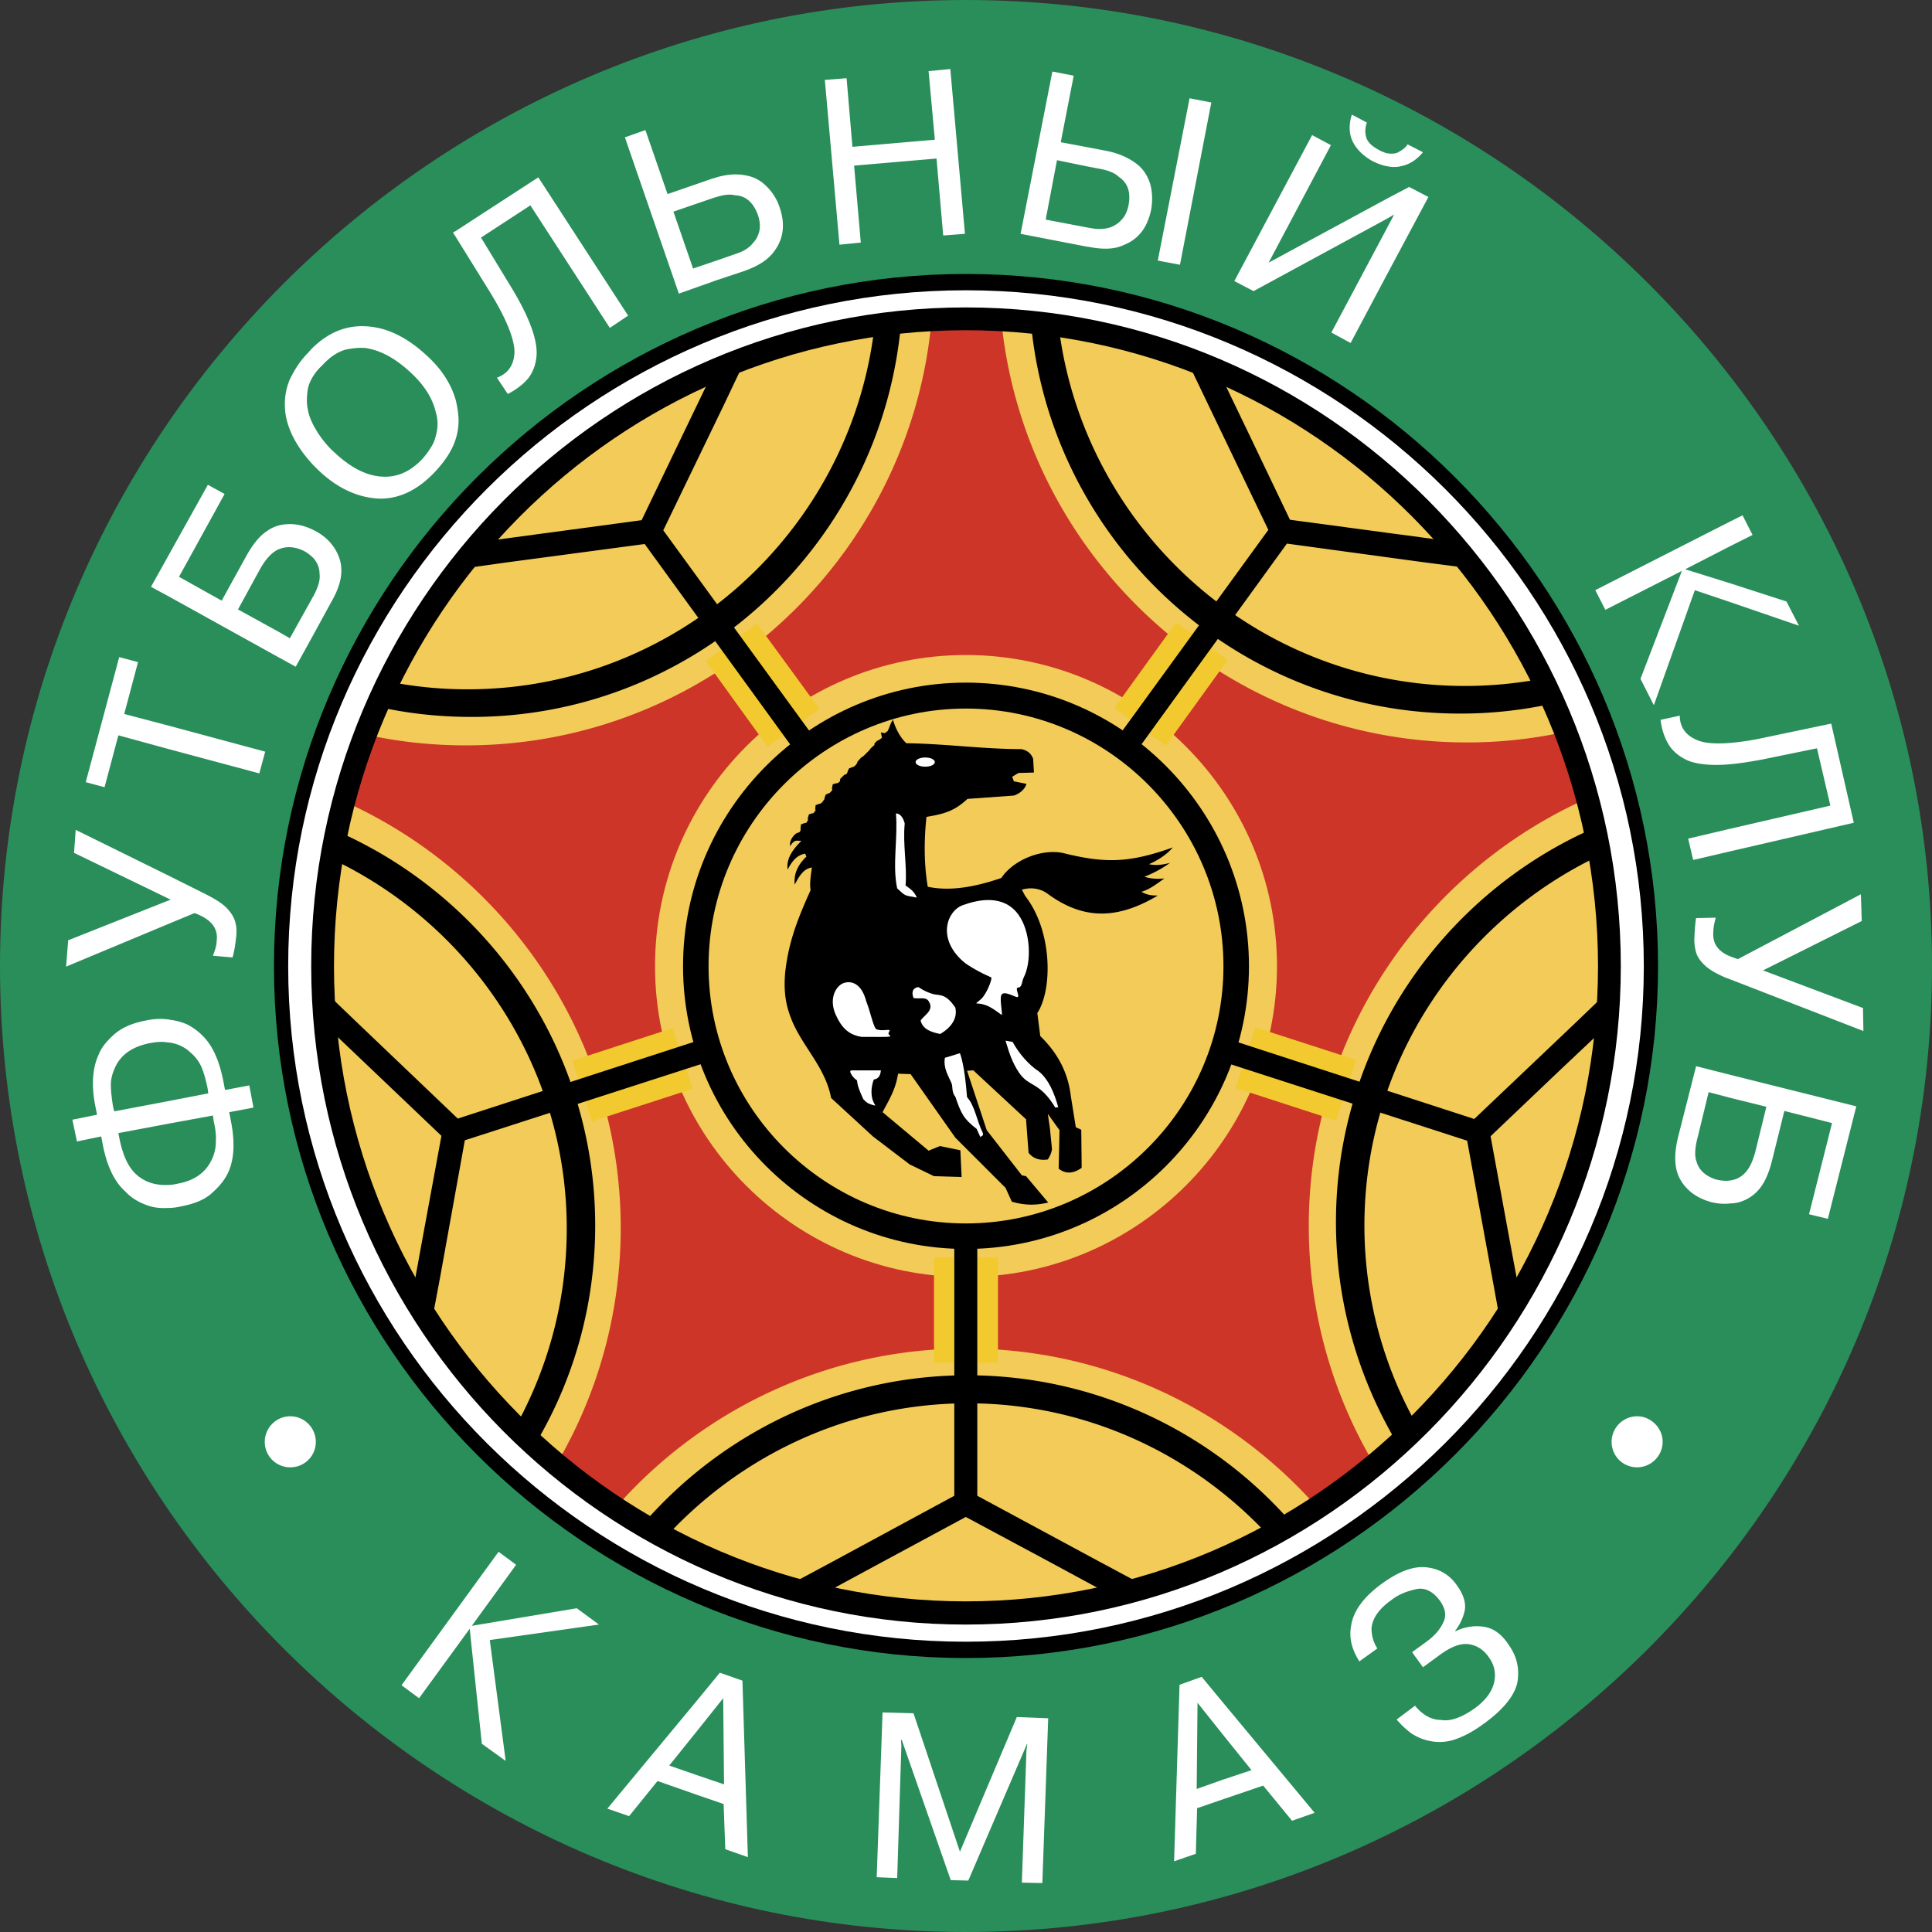 <svg xmlns="http://www.w3.org/2000/svg" width="2500" height="2500" viewBox="0 0 212.167 212.166"><rect x="0" y="0" width="212.167" height="212.166" fill="#333333" stroke="none"/><path d="M106.061 212.166c58.427 0 106.107-47.678 106.107-106.06C212.167 47.679 164.488 0 106.061 0 47.679 0 0 47.679 0 106.106c0 58.382 47.679 106.06 106.061 106.06z" fill="#298e5a"/><path d="M106.061 182.081c41.845 0 76.02-34.175 76.02-75.975 0-41.892-34.175-76.02-76.02-76.02-41.799 0-75.974 34.128-75.974 76.02-.001 41.8 34.174 75.975 75.974 75.975z"/><path d="M106.061 180.289c41.019 0 74.458-33.347 74.458-74.183 0-40.881-33.439-74.229-74.458-74.229-40.973 0-74.413 33.348-74.413 74.229 0 40.836 33.44 74.183 74.413 74.183z" fill="#fff"/><path d="M106.061 178.405c39.641 0 71.932-32.521 71.932-72.299 0-39.824-32.291-72.346-71.932-72.346-39.595 0-71.886 32.521-71.886 72.346 0 39.779 32.291 72.299 71.886 72.299z"/><path d="M106.061 176.477c38.767 0 70.416-31.648 70.416-70.37 0-38.768-31.649-70.417-70.416-70.417-38.722 0-70.37 31.649-70.37 70.417-.001 38.721 31.647 70.37 70.37 70.37z" fill="#f2cb59"/><path d="M36.471 94.347c15.204 7.212 25.769 22.737 25.769 40.559 0 7.763-1.975 15.021-5.42 21.406a70.895 70.895 0 0 0 16.628 12.126c8.222-8.773 19.935-14.332 32.841-14.332 12.908 0 24.53 5.512 32.752 14.239a70.753 70.753 0 0 0 16.444-12.034 44.614 44.614 0 0 1-5.649-21.727c0-17.914 10.609-33.439 25.86-40.651a69.696 69.696 0 0 0-6.431-19.384c-2.71.505-5.513.781-8.406.781-22.783 0-41.708-17.133-44.556-39.181-3.353-.505-6.751-.735-10.243-.735-3.445 0-6.798.23-10.059.735-2.71 22.231-21.681 39.548-44.648 39.548a44.21 44.21 0 0 1-8.589-.827c-1.791 3.675-3.307 7.487-4.456 11.483-.046.046-.046.137-.092.184v.092c-.734 2.528-1.285 5.1-1.745 7.718z"/><path d="M174.41 91.224c0-.092 0-.137-.046-.229-.092-.505-.229-1.011-.321-1.516-.046-.046-.046-.092-.046-.138-.139-.506-.229-1.01-.368-1.47l-.137-.414a9.958 9.958 0 0 0-.322-1.102c-.045-.23-.091-.459-.184-.643l-.275-.965c-.092-.275-.184-.505-.276-.781s-.184-.505-.276-.781c-.09-.275-.183-.597-.275-.873l-.275-.688a8.27 8.27 0 0 0-.367-.965c-.092-.184-.137-.414-.229-.597-.139-.322-.276-.689-.414-1.01-.092-.184-.139-.368-.229-.552a11.992 11.992 0 0 0-.506-1.102 46.805 46.805 0 0 1-9.553.964c-24.253 0-44.28-18.373-46.99-41.891a74.933 74.933 0 0 0-7.211-.368 74.41 74.41 0 0 0-7.258.368C96.277 60.172 76.158 78.73 51.813 78.73c-3.308 0-6.523-.322-9.601-.965A65.335 65.335 0 0 0 38.4 88.559c-.23 1.01-.505 2.021-.689 3.032 16.306 7.487 27.652 23.978 27.652 42.994 0 8.405-2.205 16.353-6.109 23.197.505.412.965.826 1.47 1.286.229.184.505.413.735.643.092.046.184.092.229.183a73.511 73.511 0 0 0 9.646 6.661c8.635-9.508 21.129-15.525 34.91-15.525 13.734 0 26.182 5.925 34.818 15.341 4.271-2.48 8.268-5.375 11.896-8.681-3.95-6.937-6.247-14.975-6.247-23.473.001-19.061 11.392-35.552 27.699-42.993z" fill="#f2cb59"/><path d="M67.706 165.453c9.416-10.657 23.197-17.363 38.401-17.363 15.203 0 28.892 6.66 38.309 17.179 2.25-1.423 4.364-2.985 6.385-4.639-4.502-7.67-7.074-16.536-7.074-25.998 0-20.9 12.631-38.998 30.684-46.99a58.941 58.941 0 0 0-2.389-7.304 50.151 50.151 0 0 1-10.933 1.194c-26.595 0-48.551-20.395-51.123-46.301a54.098 54.098 0 0 0-3.859-.138c-1.287 0-2.573.046-3.813.138-2.389 26.09-24.437 46.623-51.124 46.623-3.859 0-7.625-.414-11.208-1.24-.183.413-.321.827-.459 1.194-.046.092-.092.184-.092.276a21.56 21.56 0 0 0-.459 1.286l-.138.414-.413 1.24c0 .092-.046.229-.092.367-.138.414-.276.873-.368 1.286-.045.138-.092.229-.138.368a5.98 5.98 0 0 1-.229.873c18.006 7.993 30.591 26.044 30.591 46.944 0 9.372-2.526 18.19-6.981 25.815a74.688 74.688 0 0 0 6.522 4.776z" fill="#cd3529"/><path d="M106.061 140.234c18.833 0 34.174-15.341 34.174-34.128 0-18.833-15.342-34.175-34.174-34.175-18.787 0-34.128 15.342-34.128 34.175-.001 18.787 15.341 34.128 34.128 34.128z" fill="#f2cb59"/><path d="M106.061 137.158c17.133 0 31.097-13.918 31.097-31.051s-13.964-31.143-31.097-31.143c-17.087 0-31.051 14.01-31.051 31.143s13.964 31.051 31.051 31.051z"/><path d="M106.061 134.355c15.571 0 28.295-12.678 28.295-28.249 0-15.572-12.724-28.295-28.295-28.295-15.525 0-28.249 12.723-28.249 28.295 0 15.572 12.723 28.249 28.249 28.249z" fill="#f2cb59"/><path fill="#f2ca30" d="M102.569 138.076h7.028v11.576h-7.028zM146.712 123.055l2.205-6.66-11.07-3.582-2.16 6.66zM134.814 72.483l-5.649-4.134-6.798 9.416 5.65 4.134zM83.14 68.487l-5.65 4.088 6.799 9.416 5.695-4.134zM62.837 116.487l2.159 6.66 11.07-3.582-2.205-6.66z"/><path d="M104.867 164.304l-13.413 7.258-4.548 2.435c1.194.322 2.389.643 3.583.918l6.201-3.353 9.37-5.053 9.416 5.053 6.202 3.353c1.194-.275 2.388-.597 3.582-.918l-4.546-2.435-13.459-7.258v-28.433h-2.388v28.433zm1.194 12.357c.873 0 1.746 0 2.618-.046h-5.236c.872.046 1.745.046 2.618.046z"/><path d="M104.867 164.304l-13.413 7.258-4.548 2.435c1.194.322 2.389.643 3.583.918l6.201-3.353 9.37-5.053 9.416 5.053 6.202 3.353c1.194-.275 2.388-.597 3.582-.918l-4.546-2.435-13.459-7.258v-28.433h-2.388v28.433zm1.194 12.357c.873 0 1.746 0 2.618-.046h-5.236c.872.046 1.745.046 2.618.046z" fill="none" stroke="#000" stroke-width=".138"/><path d="M161.181 125.215l2.756 15.066.827 4.547c.688-1.01 1.331-2.067 1.976-3.124l-1.195-6.431-1.929-10.519 7.717-7.349 4.823-4.547c.091-1.24.184-2.435.229-3.674l-3.399 3.261-11.07 10.518-27.009-8.772-.735 2.296 27.009 8.728zM141.292 59.622l15.158 2.067 4.639.597c-.78-.964-1.561-1.883-2.342-2.848l-6.522-.873-10.61-1.424-4.594-9.6-2.985-6.201c-1.148-.505-2.297-.964-3.444-1.424l2.158 4.501 6.615 13.78-16.72 23.013 1.975 1.424 16.672-23.012zM72.759 58.244l6.66-13.78 2.159-4.547c-1.149.459-2.296.919-3.445 1.424l-2.986 6.201-4.64 9.646-10.564 1.424-6.522.873a45.293 45.293 0 0 0-2.343 2.848l4.593-.644 15.158-2.021 16.674 22.967 1.975-1.424-16.719-22.967zM50.251 122.918l-11.07-10.565-3.399-3.261c.046 1.24.138 2.479.229 3.674l4.823 4.593 7.717 7.35-1.929 10.473-1.194 6.523c.643 1.057 1.286 2.113 1.975 3.124l.873-4.639 2.71-15.021 27.055-8.728-.78-2.296-27.01 8.773z" stroke="#000" stroke-width=".138"/><path d="M106.061 176.661c38.677 0 70.232-31.695 70.232-70.554 0-38.906-31.555-70.646-70.232-70.646-38.63 0-70.187 31.74-70.187 70.646 0 38.859 31.556 70.554 70.187 70.554z" fill="none" stroke="#000" stroke-width="1.608"/><path d="M190.073 132.15v-2.525a2.607 2.607 0 0 0 1.562-.828c.504-.504.872-1.332 1.147-2.389l1.195-4.868-3.905-.964v-2.527l13.781 3.445-3.124 12.355-2.066-.505 2.526-10.013-5.237-1.333-1.332 5.375c-.368 1.516-.872 2.572-1.47 3.261a4.455 4.455 0 0 1-2.296 1.424c-.23.047-.504.092-.781.092zm0-24.574v-2.526c.23.092.506.184.781.275l13.504-7.12.092 2.94-10.84 5.42 10.978 4.134.046 2.526-14.561-5.649zm0-14.101v-2.48l10.933-2.526-1.47-6.293-6.063 1.24c-1.24.23-2.389.413-3.399.505v-2.342c.965-.092 2.067-.23 3.353-.506l7.672-1.607 2.479 10.887-13.505 3.122zm0-27.331v-2.066l6.109 1.975 1.378 2.665-7.487-2.574zm0-6.201v-2.71l1.287-.643 1.102 2.158-2.389 1.195zm0-2.71v2.71l-5.007 2.572 5.007 1.562v2.066l-3.95-1.332-4.502 12.632-1.469-2.894 4.546-11.851-8.406 4.272-1.102-2.159 14.883-7.578zm0 24.345v2.342c-1.975.184-3.536.046-4.639-.367-.964-.414-1.7-1.011-2.159-1.746-.459-.735-.78-1.653-.919-2.755l2.113-.46c0 1.287.689 2.205 1.975 2.71.781.322 2.021.414 3.629.276zm0 9.416v2.48l-4.134.964-.551-2.342 4.685-1.102zm0 14.056v2.526l-.505-.184c-.964-.414-1.745-.827-2.295-1.333-.506-.459-.874-.964-1.011-1.47a4.95 4.95 0 0 1-.184-1.7c.046-.918.092-1.608.184-2.066l2.158-.046c-.183.643-.275 1.194-.275 1.746-.047 1.149.595 2.022 1.928 2.527zm0 12.999v2.527l-2.434-.643-1.194 4.915c-.321 1.194-.368 2.113-.137 2.71.274.964 1.01 1.607 2.158 1.975.597.138 1.149.184 1.607.092v2.525c-.689.092-1.378.046-2.158-.137-.964-.275-1.792-.689-2.435-1.286-.643-.598-1.103-1.287-1.333-2.113-.275-1.01-.229-2.25.139-3.767l1.974-7.763 3.813.965zm-37.849-87.733v-5.099l.873-1.654-.873.505v-2.205l2.526-1.333 2.114 1.103-4.64 8.683zm0-12.081v-1.424c.459.092.873.092 1.241-.046.504-.276.918-.551 1.103-.919l1.7.873c-.689.827-1.471 1.332-2.343 1.516-.507.139-1.104.139-1.701 0zm0-1.423v1.424c-.459-.092-.964-.275-1.516-.551-1.056-.597-1.838-1.378-2.25-2.342-.322-.827-.322-1.746 0-2.756l1.653.873a2.578 2.578 0 0 0-.093 1.562c.139.551.598 1.011 1.378 1.424.277.182.598.274.828.366zm0 5.052l-12.907 6.982 6.843-12.907-2.066-1.103-8.544 16.031 2.113 1.102 14.561-7.9v-2.205zm0 3.353v5.099l-3.904 7.35-2.114-1.149 6.018-11.3zm-32.796 1.884v-2.113l.275.045c.873.184 1.654.139 2.297-.092a3.073 3.073 0 0 0 1.102-.734c.413-.413.689-.965.827-1.654.275-1.47-.091-2.48-1.057-3.124-.413-.414-1.148-.735-2.25-.919l-1.194-.229v-2.113l2.158.414c1.332.276 2.435.781 3.307 1.47.689.551 1.149 1.286 1.424 2.159.231.873.276 1.837.092 2.848-.414 1.929-1.378 3.215-3.031 3.858-.964.459-2.25.505-3.859.184h-.091zm11.207-16.307l2.389.459-3.444 17.822-2.435-.459 3.49-17.822zm-11.207 5.374v2.113l-3.353-.689-1.241 6.523 4.594.873v2.113l-7.351-1.424 3.491-17.822 2.343.459-1.424 7.304 2.941.55zM78.684 30.775v-2.158l2.113-.735c.873-.276 1.516-.689 1.929-1.241.276-.275.506-.689.643-1.194.138-.551.092-1.148-.137-1.837-.506-1.378-1.333-2.113-2.481-2.158-.505-.139-1.194-.092-2.067.183v-2.159c1.103-.321 2.159-.413 3.124-.229.873.138 1.654.505 2.297 1.148a5.62 5.62 0 0 1 1.516 2.389c.643 1.883.414 3.49-.643 4.869-.643.873-1.699 1.562-3.261 2.113l-3.033 1.009zm15.112-12.586l.735 8.452-2.343.23-1.607-18.098 2.389-.183.643 7.532 9.049-.78-.688-7.533 2.388-.229 1.607 18.098-2.388.184-.735-8.452-9.05.779zm-15.112 1.287v2.159c-.092.046-.229.046-.321.092l-4.41 1.516 2.159 6.247 2.572-.873v2.158l-4.134 1.471-5.742-16.628v-.598l2.067-.735 2.435 7.028 4.915-1.699c.183-.047.322-.093.459-.138zm-9.875 15.295v-.368l.184.276-.184.092zm0-19.751v.598l-.184-.552.184-.046zm0 19.384v.368l-1.837 1.24-8.728-13.458-5.42 3.537 3.215 5.282c1.976 3.215 2.94 5.742 2.894 7.487-.046 1.056-.367 1.929-.873 2.618-.551.689-1.332 1.287-2.296 1.792l-1.194-1.792c1.24-.459 1.883-1.424 1.929-2.802 0-1.378-.827-3.537-2.618-6.477l-3.813-6.155v-.689l9.049-5.879 9.692 14.928zM50.067 48.138v-4.134c.092.414.184.873.229 1.286a6.598 6.598 0 0 1-.229 2.848zm0-22.783v.689l-.321-.505.321-.184zm0 18.649v4.134c-.367 1.24-1.148 2.435-2.251 3.629-1.929 2.067-4.042 3.077-6.292 2.985-2.297-.138-4.501-1.148-6.568-3.124l-.552-.551v-4.41c.138.276.322.551.506.873.551.827 1.148 1.562 1.837 2.159 1.562 1.471 3.123 2.343 4.593 2.573 1.929.321 3.583-.322 5.053-1.884a8.59 8.59 0 0 0 .918-1.24c.322-.46.505-1.011.644-1.699a4.362 4.362 0 0 0-.092-2.16c-.368-1.607-1.332-3.077-2.848-4.455-1.654-1.516-3.262-2.389-4.915-2.619-.597-.045-1.286 0-2.159.184-.827.229-1.699.781-2.572 1.745a5.393 5.393 0 0 0-.965 1.149v-3.17c1.746-1.653 3.629-2.389 5.696-2.296 2.297.092 4.501 1.148 6.66 3.124 1.7 1.516 2.802 3.216 3.307 5.053zM34.404 69.727v-4.226c.552-1.057.781-1.837.689-2.48 0-.643-.23-1.24-.689-1.745v-3.078l.276.138c.918.505 1.562 1.102 2.067 1.884.459.735.735 1.516.735 2.342.045 1.057-.368 2.296-1.149 3.628l-1.929 3.537zm0-31.602v3.17c-.321.505-.505.964-.597 1.424-.138.873-.138 1.653 0 2.25.092.597.322 1.148.597 1.699v4.41c-1.837-1.976-2.848-3.95-3.077-5.834-.138-1.332.046-2.526.505-3.583.505-1.056 1.148-2.066 2.021-2.939a7.05 7.05 0 0 1 .551-.597zm0 20.073v3.078a4.803 4.803 0 0 0-.872-.689c-1.011-.551-2.021-.643-2.894-.275v-2.619a5.172 5.172 0 0 1 1.24-.137c.827-.001 1.699.228 2.526.642zm0 7.303v4.226l-1.929 3.491-1.837-1.011v-2.802l1.194.688 2.48-4.455c0-.045.046-.091.092-.137zm-6.568 56.131l-2.664.505.184.965c.459 2.296.367 4.18-.275 5.604-.368.826-.965 1.562-1.792 2.296-.78.735-1.929 1.194-3.353 1.469a6.279 6.279 0 0 1-1.562.185v-2.527c.368 0 .735-.044 1.102-.137 1.837-.322 3.078-1.195 3.767-2.618a4.483 4.483 0 0 0 .459-2.021c.046-.689-.046-1.424-.229-2.206l-.093-.643-5.006.918v-2.48l4.501-.873-.092-.643c-.184-.827-.368-1.562-.643-2.206a4.362 4.362 0 0 0-1.241-1.653c-.688-.643-1.516-1.011-2.526-1.103v-2.527a.41.41 0 0 1 .229.046c.827.092 1.562.321 2.113.597.551.322 1.011.644 1.425 1.057 1.147 1.057 1.929 2.756 2.388 5.099l.184.964 2.665-.504.459 2.436zm2.802-63.94v2.619a1.392 1.392 0 0 0-.368.184c-.597.368-1.148 1.011-1.7 1.975l-2.434 4.456 4.501 2.48v2.802L18.373 65.41v-4.18l4.456-7.993 1.837 1.011-5.007 9.095 4.686 2.619 2.71-4.916c.735-1.332 1.516-2.251 2.251-2.71.413-.322.872-.506 1.332-.644zm-12.264 43.821V98.94l.368-.137-.368-.184v-2.526l4.41 2.204c.965.506 1.7.964 2.205 1.516.459.505.781 1.057.874 1.562.137.505.137 1.103.045 1.746-.092.873-.23 1.516-.368 2.021l-2.159-.184c.23-.597.414-1.148.414-1.654.184-1.378-.643-2.388-2.435-3.032l-2.986 1.241zm0-19.292v-2.572l10.749 2.894-.644 2.389-10.105-2.711zm0 50.435c-.781.046-1.516-.046-2.159-.276-1.057-.367-1.837-.874-2.435-1.516-1.194-1.057-2.021-2.756-2.48-5.099l-.184-.964-2.664.552-.505-2.39 2.71-.551-.184-.918c-.459-2.296-.321-4.226.368-5.695.275-.735.873-1.471 1.7-2.206.826-.734 1.975-1.24 3.445-1.515a7.096 7.096 0 0 1 2.389-.139v2.527c-.597-.092-1.24-.046-1.929.091-1.883.368-3.124 1.241-3.767 2.573-.322.689-.505 1.333-.505 1.975 0 .689.092 1.47.229 2.343l.138.597 5.833-1.103v2.48l-5.375 1.011.138.689c.368 1.792.965 3.078 1.838 3.859.918.826 2.067 1.194 3.399 1.147v2.528zm0-71.427v4.18l-1.792-.965 1.792-3.215zm0 18.419v2.572l-5.375-1.47-1.516 5.696-2.067-.551 3.675-13.734 2.067.551-1.516 5.695 4.732 1.241zm0 16.445v2.526L8.13 93.658l.184-2.526 10.06 4.961zm0 2.847v2.573l-11.116 4.639.229-2.894 10.887-4.318zM134.401 197.561v-2.16l3.032-1.01-3.032-3.767v-3.537l9.968 11.988-2.48.874-3.17-3.859-4.318 1.471zm18.971-8.728l2.021-1.517c.828 1.011 1.792 1.562 2.849 1.562 1.057.185 2.296-.275 3.721-1.286 1.193-.872 1.882-1.836 2.111-2.801.231-1.01.047-1.93-.55-2.756-.551-.828-1.286-1.333-2.204-1.471-.919-.138-1.976.275-3.17 1.149l-1.883 1.378-1.195-1.655 1.7-1.239c.735-.551 1.332-1.194 1.699-1.975.414-.781.275-1.607-.413-2.527-.78-1.01-1.7-1.423-2.665-1.147-1.011.229-1.883.597-2.572 1.147-1.378.966-2.113 2.021-2.205 3.124 0 .735.184 1.517.643 2.206l-1.976 1.423c-.826-1.286-1.147-2.572-.918-3.858.229-1.653 1.378-3.216 3.399-4.685 1.837-1.332 3.445-1.93 4.823-1.792 1.423.138 2.572.781 3.398 1.975.735 1.011 1.012 1.93.873 2.756a5.648 5.648 0 0 1-1.057 2.25l.046.046a5.198 5.198 0 0 1 3.031-.505c1.103.137 2.067.826 2.848 2.067.873 1.24 1.148 2.572.919 3.997-.276 1.424-1.425 2.893-3.446 4.409-1.149.872-2.204 1.469-3.215 1.837a5.23 5.23 0 0 1-3.032.23c-.688-.139-1.332-.414-1.974-.828a10.117 10.117 0 0 1-1.606-1.514zm-18.971-1.746v3.537l-2.893-3.629-.092 9.462 2.985-1.057v2.16l-2.938 1.01-.139 5.006-2.389.826.598-19.383 2.433-.874 2.435 2.942zm-57.875 10.014v-2.16l2.985 1.011-.092-9.461-2.893 3.629v-3.353l2.526-3.078 2.48.873.597 19.385-2.48-.874-.184-4.96-2.939-1.012zm27.881 9.37l-5.375-15.387h-.092l.046.643-.459 14.515-2.25-.092.643-18.097 3.399.092 5.099 15.204 6.248-14.792 3.444.138-.643 18.097-2.25-.044.504-14.516.092-.688h-.046l-6.431 14.974-1.929-.047zm-52.594-27.928l11.529-1.929 2.434 1.791-11.989 1.7 1.746 13.275-2.619-1.883-1.333-12.632-5.558 7.625-1.929-1.424 10.656-14.653 1.929 1.424-4.866 6.706zm24.713 8.223v3.353l-3.032 3.767 3.032 1.055v2.16l-4.318-1.515-3.123 3.857-2.389-.826 9.83-11.851zM31.878 161.135a2.784 2.784 0 0 0 2.802-2.802c0-1.517-1.241-2.802-2.802-2.802s-2.802 1.286-2.802 2.802a2.784 2.784 0 0 0 2.802 2.802zM179.784 161.135c1.515 0 2.803-1.241 2.803-2.802 0-1.517-1.288-2.802-2.803-2.802a2.814 2.814 0 0 0-2.802 2.802 2.785 2.785 0 0 0 2.802 2.802z" fill="#fff"/><g><path d="M101.881 97.379c-.414-2.526-.414-5.053-.139-7.671 1.883-.321 3.032-.597 4.502-1.975l5.099-.367c.688-.23 1.239-.735 1.376-1.287l-1.376-.275-.185-.505.689-.414 1.7-.046-.092-1.516c-.229-.597-.643-.919-1.286-1.057-4.225 0-8.405-.597-12.632-.643-.597-.552-1.148-1.47-1.469-2.572-.276.321-.367.827-.598 1.24l-.321.229-.413-.091.091.459.046.092-.137.138-.276.184c-.184.045-.322.229-.459.414l.045.091c-.184.138-.321.276-.459.414l-.138.184-.414.414-.23.229-.229.138-.414.459v.046c-.091.275-.322.505-.551.551l-.367.138-.138.275-.046.184c-.138.184-.092.229-.322.229l-.459.459-.046.276c-.183.184-.183.184-.459.229l-.321.092-.092.459.046.184c-.184.184-.23.321-.459.368l-.275.138-.138.413v.092c-.23.275-.275.459-.597.505l-.368.138-.046.413.046.184c-.092.092-.184.184-.229.276l-.23.046-.275.092-.138.459.046.184a.984.984 0 0 0-.184.276l-.229.045-.368.138-.046.368v.275c0 .046-.046.092-.092.184-.046.046-.368.137-.414.184-.368.275-.735.827-.643 1.378.321-.505.551-.643.873-.597h.368c-.735.781-1.699 1.792-1.516 3.169.505-.965 1.057-1.607 1.929-1.746l.138.322c-.827.78-1.424 1.791-1.286 3.077.551-1.056 1.01-1.746 1.883-1.883-.091.781-.275 1.745-.137 2.48-1.378 3.078-2.435 5.649-2.802 9.141-.139 1.837 0 3.262.643 4.916 1.148 3.031 3.767 5.328 4.41 8.773l4.593 4.225 4.042 3.078 2.665 1.286 3.032.092-.138-2.939-2.25-.46-1.24.506-5.053-4.227c.689-1.332 1.424-2.435 1.7-4.226l1.378.046 4.915 6.982 5.512 5.511.688 1.517c1.425.414 2.664.414 3.997.092l-2.434-2.895-.459-.091-3.859-4.961-2.159-6.522.689-.045 5.788 5.374.276 3.675c.504.643 1.24.872 2.113.735.275-.414.412-.781.458-1.149l-.229-2.296-.229-1.562 1.286 1.792-.092 4.226c.872.689 1.745.458 2.525-.092l-.045-4.181-.598-.275-.551-3.445c-.322-2.709-1.561-4.822-3.353-6.567l-.322-2.527c1.7-2.618 1.653-9.049-1.333-12.861l-.367-.688c.918-.276 1.975-.184 2.849.459 3.996 2.94 7.763 2.756 12.08.184-.596 0-1.194-.046-1.792-.414.965-.276 1.792-.965 2.527-1.47-.689.092-1.516.046-2.206-.184a12.48 12.48 0 0 0 2.803-1.516c-.735.184-1.517.322-2.297.138 1.056-.459 1.929-1.057 2.619-1.837-4.777 1.699-7.349 1.745-11.759.688-2.435-.688-5.742.644-7.073 2.665-2.668.917-5.515 1.514-8.087.963z"/><path d="M101.604 84.196c.598 0 1.057-.23 1.057-.505 0-.276-.458-.505-1.057-.505-.596 0-1.057.229-1.057.505.001.275.461.505 1.057.505zM111.802 108.449c.459 0 .414-.689.597-1.057.919-1.746.781-5.099-.551-6.936-1.653-2.297-4.456-1.653-6.109-1.057-1.7.597-2.894 3.583 0 6.155.55.505 1.975 1.286 3.123 1.791.092.092-.275 1.241-.827 2.021-.321.506-.964.782-.781.827 1.011.046 1.607.414 2.711 1.241.229.183-.231-1.608 0-2.159.229-.552 1.515.23 1.744.23.368-.046-.32-1.01.093-1.056zM101.1 112.078c.229.964 1.194 1.286 2.158 1.47 1.378-.827 1.884-1.838 1.654-2.895-.505-.734-1.01-1.286-1.746-1.377l-.643-.092c-.598-.184-1.057-.368-1.654-.781-.551.046-.827.459-.551 1.194.597.138 1.424-.184 1.7.414.597.964-.597 1.515-.918 2.067zM115.89 121.632l.322-.045c-.414-1.517-1.057-3.078-2.16-3.951-1.011-.644-2.158-1.929-2.847-3.215l-.781-.138c.414 1.378.735 2.389 1.47 3.491 1.103 1.653 2.251.964 3.996 3.858zM107.255 123.975l.413.918c-.045-.138.46-.092.23-.55-.643-1.288-.827-2.895-1.7-3.859-.091-1.057-.275-3.446-.781-4.824l-1.653.506c-.184 1.147.367 1.929.735 2.802.137.321 0 1.01.414 1.47.642 1.883.918 2.434 2.342 3.537zM94.807 120.713c.184.185.322.321.552.459.229.093.551.229.78.229-.643-.918-.459-2.113-.184-2.847.597-.092.735-.552.781-1.01h-3.169c-.505-.046.092.826.551 1.102.046.688.367 1.332.689 2.067zM95.128 109.965c-.505-1.975-1.653-2.343-2.572-1.975-.873.413-1.516 1.791-.781 3.445.689 1.515 1.47 2.204 2.848 2.434h1.332c.597 0 2.113.046 1.792-.138-.367-.229-.045-.46-.045-.552 0-.229-.919.138-1.516-.184-.323-.412-.644-2.02-1.058-3.03zM98.527 97.562c.965.873.689.735 2.159 1.011-.321-.735-.735-.965-1.24-1.333.184-2.112-.321-4.547-.092-6.797-.138-.598-.506-1.148-.965-1.103.23 2.665-.413 5.697.138 8.222z" fill="#fff"/></g></svg>